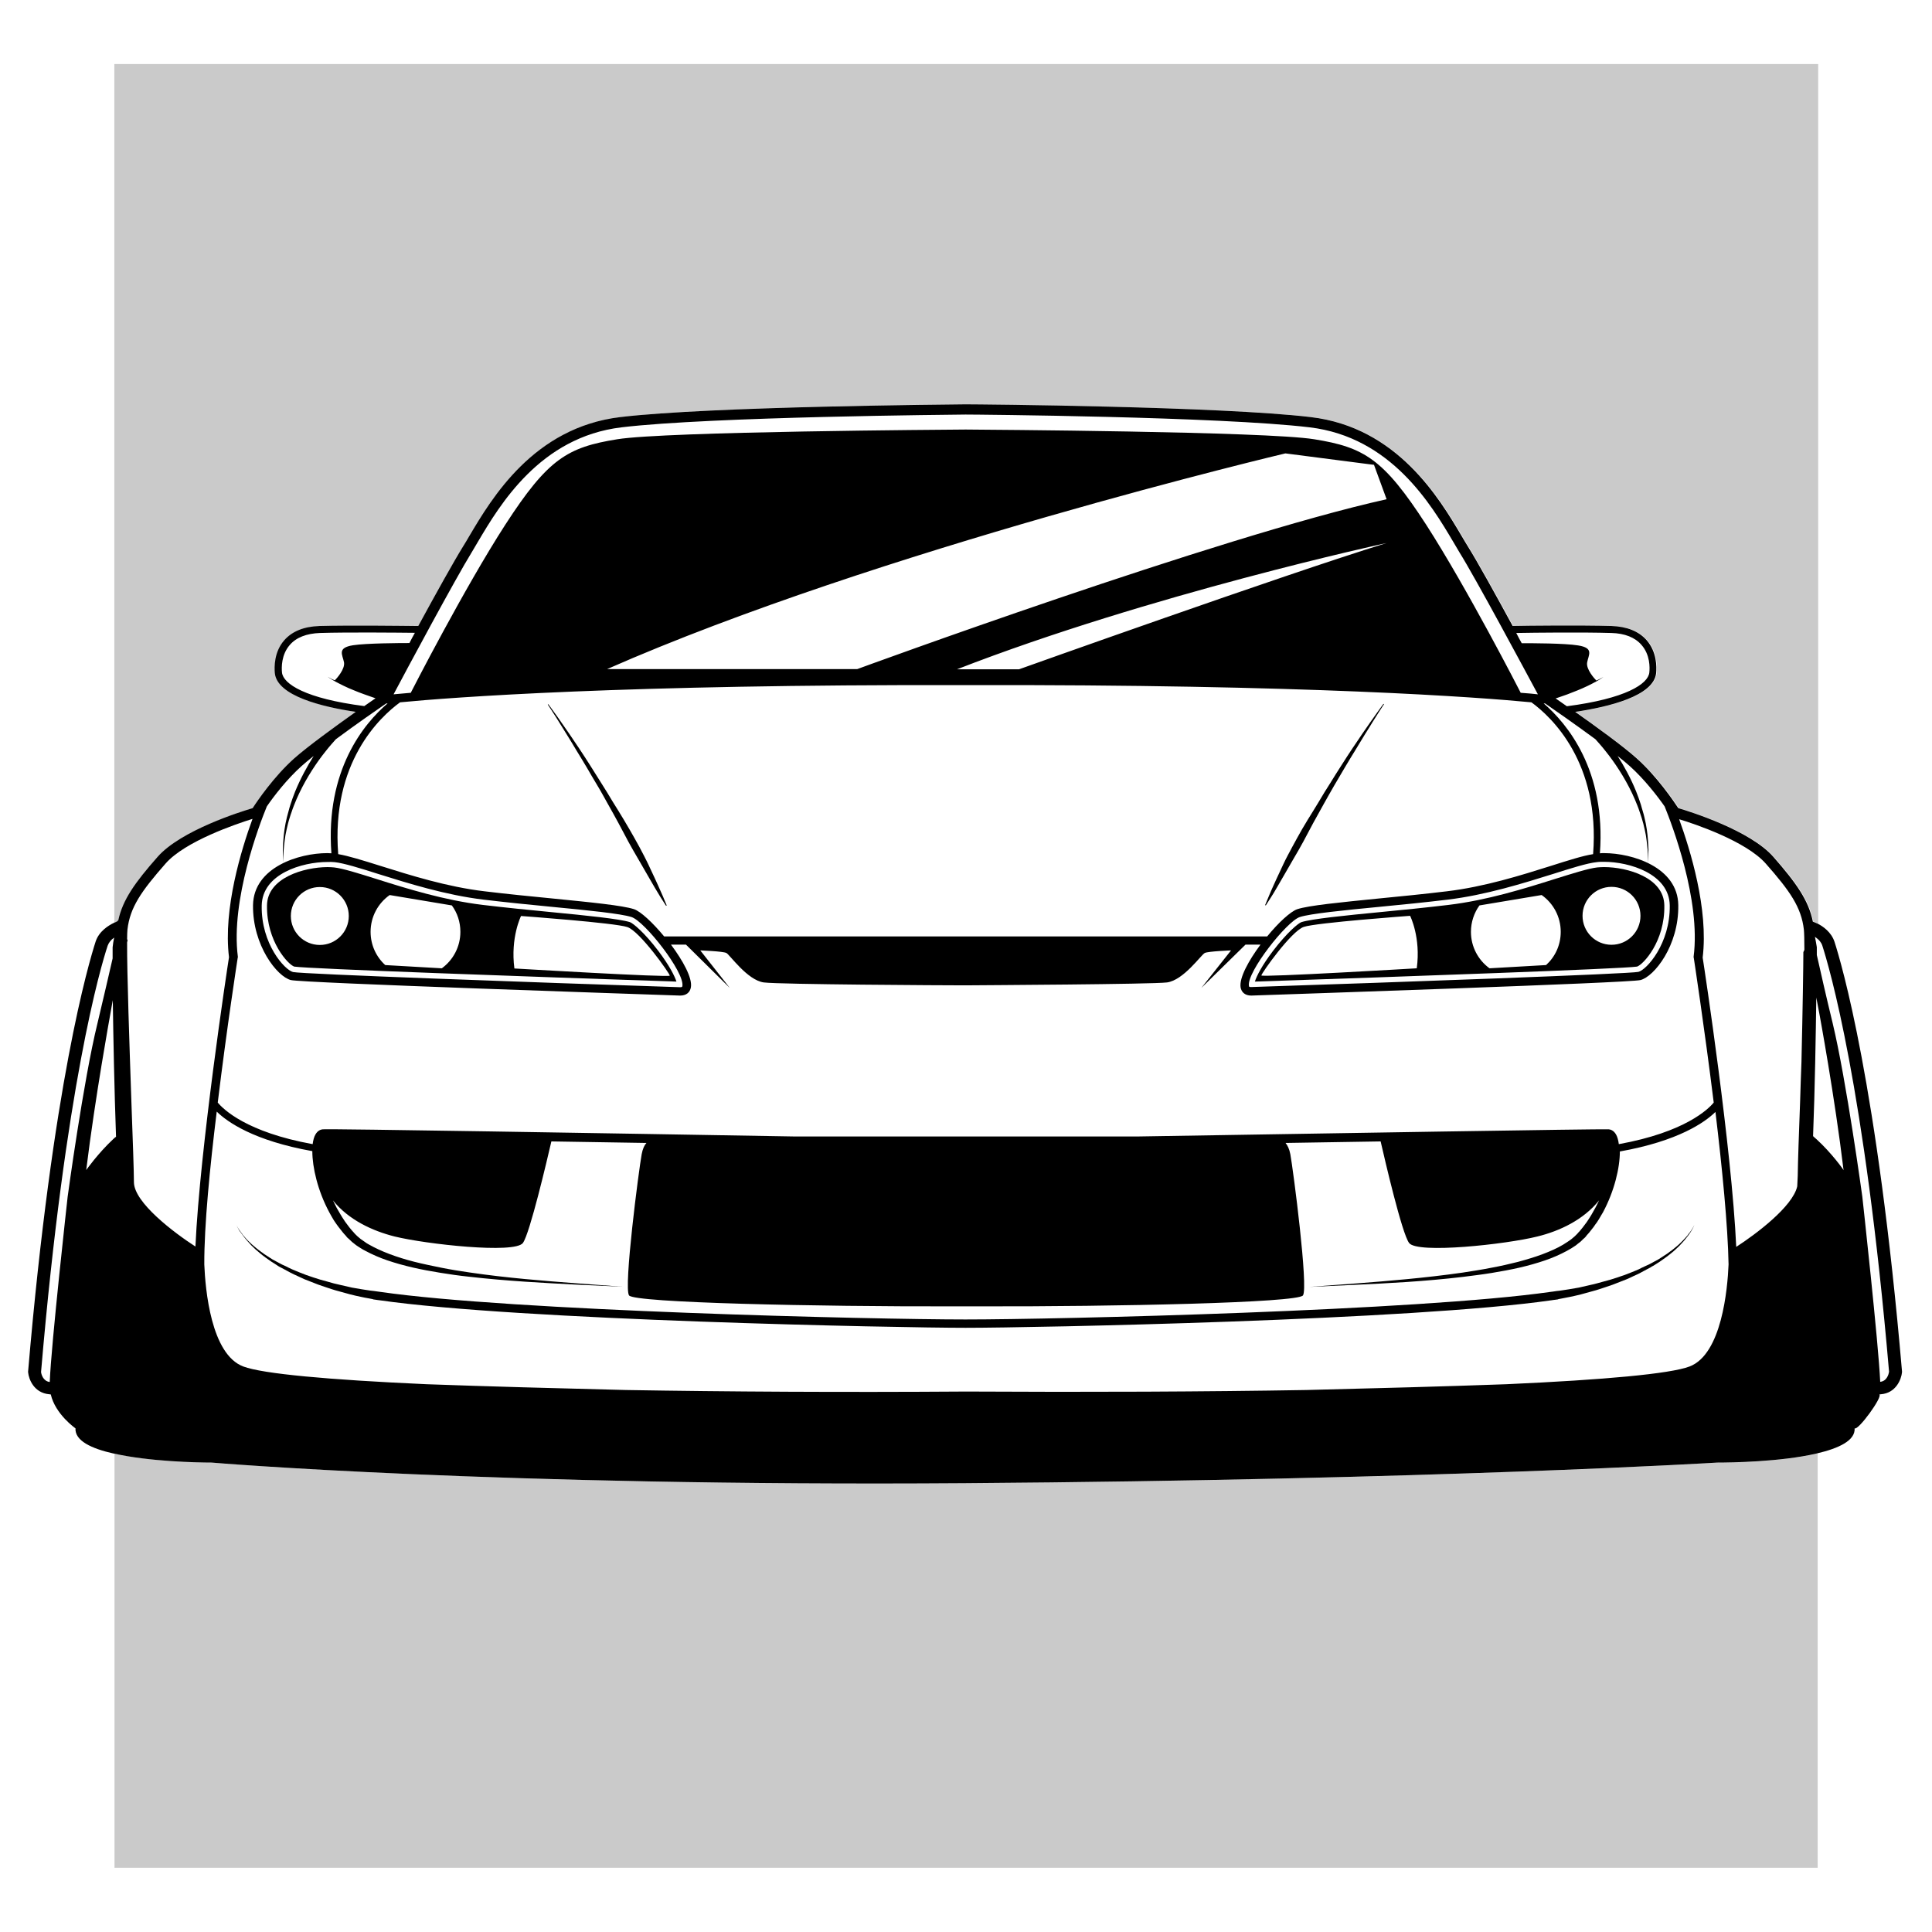 <svg xmlns="http://www.w3.org/2000/svg" width="1133.9" height="1133.9"><path d="m68.7 540.9.7-.3c0-.3.1-.4.1-.7.1.1.1.3.2.4 2.6-12.3 9.9-22.4 23.1-37.4 13.7-15.6 49-26.6 55.8-28.6 2.6-3.9 12.4-18.5 24.4-29.2 7.9-7.1 23.9-18.7 36.1-27.3-19.6-2.9-46.2-9.3-47.5-22.8-.3-3.5-.5-12.3 5.6-19.3 4.6-5.2 11.5-8 20.6-8.3 17.9-.5 49.2-.2 58 0 10-18.4 20.8-37.9 26.3-46.7 1.1-1.7 2.2-3.7 3.6-6 13.2-22.3 37.8-63.9 88.6-69.9 52.9-6.3 194.9-7.5 202.5-7.5h.3c7.6.1 149.6 1.2 202.5 7.5 50.8 6.1 75.4 47.6 88.6 69.9 1.3 2.3 2.5 4.2 3.6 6 5.4 8.7 16.3 28.3 26.3 46.7 8.8-.1 40.1-.5 58 0 9.1.3 16 3.1 20.6 8.3 6.1 6.9 5.9 15.8 5.6 19.3-1.3 13.5-28 19.9-47.5 22.8 12.1 8.6 28.1 20.2 36.1 27.3 12 10.7 21.9 25.3 24.4 29.2 6.8 2 42.1 13 55.8 28.6 13.4 15.3 20.7 25.4 23.2 38.1h.2c.1 0 .8.3 1.9.8.2.1.4.2.7.3V37.6H67.1v504c.8-.3 1.4-.5 1.6-.7M1008.2 858.4s-165.7 10.1-441.6 12.1-442.1-12.1-442.1-12.1c-8.5 0-36.9-.6-57.3-5.3v243.1h999.6V853c-.1 0-.2.1-.4.1-21 4.9-50.4 5.3-58.2 5.3" opacity=".21"/><path d="M1076.7 552.8c-1.9-5.8-6.9-9.2-9.9-10.7-.2-.1-.4-.2-.7-.3-1.1-.5-1.8-.8-1.9-.8h-.2c-2.5-12.6-9.8-22.8-23.2-38.1-13.7-15.6-49-26.6-55.8-28.6-2.6-3.9-12.4-18.5-24.4-29.2-7.9-7.1-23.9-18.7-36.1-27.3 19.6-2.9 46.2-9.3 47.5-22.8.3-3.5.5-12.3-5.6-19.3-4.6-5.2-11.5-8-20.6-8.3-17.9-.5-49.2-.2-58 0-10-18.4-20.8-37.9-26.3-46.7-1.1-1.7-2.2-3.7-3.6-6-13.2-22.3-37.8-63.9-88.6-69.9-52.9-6.3-194.9-7.5-202.5-7.5h-.3c-7.6.1-149.6 1.2-202.5 7.5-50.8 6.1-75.4 47.6-88.6 69.9-1.3 2.3-2.5 4.2-3.6 6-5.4 8.7-16.3 28.3-26.3 46.7-8.8-.1-40.1-.5-58 0-9.1.3-16 3.1-20.6 8.3-6.1 6.9-5.9 15.8-5.6 19.3 1.3 13.5 28 19.9 47.5 22.8-12.1 8.6-28.1 20.2-36.1 27.3-12 10.7-21.9 25.3-24.4 29.2-6.8 2-42.1 13-55.8 28.6-13.2 15-20.5 25.1-23.1 37.4-.1-.1-.1-.3-.2-.4 0 .3-.1.4-.1.7l-.7.3-.1.1c-.1.1-.7.3-1.4.6-.1 0-.1 0-.2.1-3 1.5-8.6 4.8-10.6 11-4 12.5-25.2 83.3-39.6 252.2v.5c.4 4.2 3.5 12.1 12.4 12.9l.9.1c2.7 11.7 14.5 19.9 14.5 19.9-.4 7.3 9.4 11.9 22.4 14.8h.2c20.5 4.7 48.9 5.3 57.3 5.3 0 0 166.2 14.1 442.1 12.1s441.6-12.1 441.6-12.1c7.8 0 37.2-.4 58.2-5.3.1 0 .2-.1.4-.1 12.7-3 22.4-7.5 22-14.7 2 1.5 16.6-18.5 14.5-19.9l.9-.1c8.9-.7 12-8.8 12.4-12.9v-.5c-14.5-168.8-35.6-239.6-39.6-252.1M39.7 702.4S30 789.3 29.2 811.1c-4-.5-5-4.7-5.1-5.9 14.3-167.9 35-237.9 39.1-250.2.7-1.9 2-3.4 3.4-4.4.1-.1.3-.3.4-.3-.4 1.9-.7 3.6-.9 5.7v6.5c-2.3 10-5.3 23-8.9 38.1-8.3 33.8-17.5 101.8-17.5 101.8m26.8-33.9c-9 8.4-15.9 18.2-15.9 18.2 5.3-43.2 14.1-91.3 14.1-91.3.5-3.2 1.1-5.9 1.5-8.4.3 22 .9 52.4 1.9 80.2-.6.3-1.1.9-1.6 1.3m60.7-16.1c6.2 6.1 21.8 17.1 56.1 23.2 0 9.6 3.2 23.3 9.9 35.8l1.1 2s.2.3.4.7l.7 1.2c.3.5.7 1.2 1.2 1.9.6.8 1.2 1.8 2 2.8.8 1 1.7 2.1 2.6 3.3.5.6 1 1.2 1.6 1.8.3.3.5.6.8 1l.2.2.1.1.1.1.1.1.5.4c.6.6 1.2 1.2 2 1.9.8.6 1.6 1.3 2.4 1.9.8.6 1.7 1.1 2.6 1.7.9.6 1.8 1.1 2.8 1.6 3.9 2.1 8.2 4 12.9 5.6 4.7 1.6 9.7 3 14.9 4.2 5.2 1.2 10.6 2.2 16.2 3.1 5.5.9 11.1 1.7 16.8 2.3 22.5 2.6 45.2 3.7 62.1 4.6 16.9.8 28.2 1.3 28.2 1.3s-11.3-.8-28.2-2.1-39.5-3-61.8-6.3c-5.6-.8-11.1-1.7-16.6-2.8-5.4-1.1-10.8-2.2-15.9-3.5-5.1-1.3-9.9-2.8-14.4-4.5-4.5-1.7-8.6-3.6-12.1-5.6-.9-.5-1.8-1-2.5-1.6-.8-.6-1.6-1.1-2.3-1.6-.7-.6-1.3-1.1-1.9-1.6-.6-.5-1.3-1.3-1.9-1.9l-.4-.5-.1-.1-.2-.2c-.3-.3-.5-.6-.8-.9-.5-.6-1-1.2-1.4-1.7-.9-1.2-1.6-2.2-2.4-3.2-.6-1-1.2-1.9-1.7-2.6-.4-.6-.8-1.3-1.1-1.8l-2.2-3.8c-.8-1.5-1.5-3-2.2-4.4 9.1 11.4 23.1 17.9 36.2 21.2 18.3 4.5 70.5 10.3 75.3 3.8 4.1-5.7 14.2-48.8 16.7-59.6 17.8.3 36.6.6 55.8.9-1.2 1.3-2.2 3.4-2.8 6.6-1.7 9.3-10.7 78.5-7.4 82.9 3.3 4.3 109.9 6.6 191.5 6.4h13.2c81.5.2 187.5-2.1 190.8-6.4 3.3-4.4-5.7-73.6-7.4-82.9-.6-3.2-1.7-5.2-2.8-6.6 19.1-.3 37.9-.6 55.8-.9 2.5 10.9 12.5 54 16.7 59.6 4.8 6.5 57 .8 75.3-3.8 13.1-3.2 27.1-9.8 36.2-21.2-.7 1.5-1.4 2.9-2.2 4.4l-2.2 3.9c-.3.5-.7 1.2-1.1 1.8-.5.8-1.1 1.6-1.7 2.6-.7 1-1.5 2-2.4 3.2-.5.6-.9 1.1-1.4 1.7-.2.3-.5.6-.8.9l-.2.2-.1.1-.4.5c-.6.6-1.2 1.3-1.9 1.9-.6.5-1.3 1.1-1.9 1.6-.7.5-1.5 1.1-2.3 1.6-.8.6-1.7 1-2.5 1.6-3.5 2.1-7.6 3.9-12.1 5.6-4.5 1.7-9.3 3.1-14.4 4.5-5.1 1.3-10.4 2.5-15.9 3.5-5.4 1.1-11 1.9-16.6 2.8-22.3 3.2-44.9 5-61.8 6.3-16.9 1.3-28.2 2.1-28.2 2.1s11.3-.5 28.2-1.3 39.6-1.9 62.1-4.6c5.6-.7 11.3-1.4 16.8-2.3 5.5-.9 10.9-1.9 16.2-3.1 5.2-1.2 10.2-2.6 14.9-4.2 4.7-1.6 9-3.5 12.9-5.6.9-.6 1.9-1 2.8-1.6.9-.6 1.8-1.2 2.6-1.7.8-.7 1.6-1.3 2.4-1.9.8-.6 1.3-1.3 2-1.9l.5-.4.1-.1.1-.1.1-.1.2-.2c.3-.3.6-.6.8-1 .5-.6 1.1-1.2 1.6-1.8.9-1.2 1.8-2.3 2.6-3.3.7-1.1 1.4-2 2-2.8.5-.8.9-1.4 1.2-1.9l.7-1.2c.3-.4.4-.7.4-.7l1.2-2c6.7-12.5 9.9-26.1 9.9-35.7 34.3-6.1 49.9-17.1 56.1-23.2 3.9 32.5 7.3 66.8 7.7 89.5-.6 14.5-4 52.7-22.9 59.9-11.4 4.3-49.8 7.8-107.4 10.4-35.8 1.3-76.9 2.4-117.4 3.4-59 1-126.7 1.3-199.6.9h-.2c-73 .5-140.7.1-199.8-.9-40.3-1-81.3-2.1-116.9-3.4-57.7-2.6-96.1-6.1-107.5-10.4-19-7.1-22.3-45.3-22.9-59.9-.1-22.9 3.3-57.2 7.3-89.7m909.1-145.6c14.3 16.2 20.9 25.7 22.4 38.8.2 2 .3 6.2.3 11.9-.2.5-.4.9-.6 1.3 0 7.7-.4 33.8-1.1 63.6v.4c-.3 8.1-.6 16.1-.8 23.5-.7 18.7-1.3 35.2-1.4 43.8-.1 2.1-.2 4.2-.3 6.2-2.7 11.9-24.2 28-35.8 35.5-2.6-57.5-18.6-162.9-19.7-169.8 3.5-28.4-7.3-63.3-13.8-81.2 9.3 2.8 39.2 12.9 50.8 26m-90.6-135.3c7.9.2 13.9 2.6 17.7 7 5.1 5.8 4.9 13.3 4.6 16.2-.7 6.7-13.8 15.3-48.4 19.8-2.5-1.8-4.8-3.3-6.6-4.6.5-.2 1-.3 1.5-.5 3.1-1 7.2-2.5 11.3-4.2 2-.8 4-1.7 5.9-2.6.9-.5 1.8-.9 2.6-1.3s1.6-.9 2.3-1.2c.7-.4 1.3-.8 1.9-1.1.6-.3 1-.7 1.4-.9.8-.5 1.2-.8 1.2-.8s-.5.3-1.3.7c-.4.2-.9.5-1.5.8-.4.2-.9.4-1.4.6-1.1-1.1-6.1-6.6-5.4-10.6.8-4.5 4.2-8.5-5.3-10-7.9-1.3-27.1-1.3-33.1-1.3-1.1-1.9-2.1-3.9-3.2-6 10.9-.2 39.2-.5 55.8 0M277 323.9c1.1-1.8 2.3-3.9 3.6-6.1 12.7-21.4 36.3-61.3 84.2-67 52.8-6.3 195.7-7.4 201.9-7.5 6.2 0 149.1 1.2 201.9 7.5 47.9 5.7 71.5 45.6 84.2 67 1.3 2.2 2.5 4.3 3.6 6.1 9.9 15.9 38.7 69.7 46.2 83.6-2.6-.3-5.9-.6-10.1-.9l-.4-.8c-.3-.6-31-60.5-55.1-97.9-25-38.6-36.4-45.4-65.7-50.1-28.5-4.6-193.6-5.6-204.3-5.7h-.4c-10.7.1-175.8 1.1-204.3 5.7-29.3 4.7-40.7 11.5-65.7 50.1-24.1 37.3-54.8 97.3-55.1 97.9l-.4.8c-4.2.4-7.5.7-10.1.9 7.3-13.8 36.2-67.7 46-83.6m485.9 214.3c6.3-2 25.2-3.9 47-6 12.5-1.2 26.6-2.6 39.8-4.2 22.3-2.7 44.3-9.6 61.9-15.1 10.7-3.4 19.9-6.3 25.5-6.9 1.3-.2 2.8-.2 4.3-.2 14.8 0 38.3 7 38.6 25.6.3 22.5-13.6 37.8-18.4 39-5.6 1.2-138.9 6-227.2 8.9h-.2c-1.1 0-1.1-.2-1.2-.7-1.3-8.1 22.2-37.9 29.9-40.4M935 501.3c-5.9.9-14.4 3.6-24.8 6.9-17.4 5.5-39.1 12.3-61 14.9-13.2 1.6-27.3 3-39.7 4.2-23 2.3-41.3 4.1-48.1 6.3-3.9 1.3-11.1 7.9-17.7 16H389.8c-6.7-8.1-13.8-14.7-17.7-16-6.8-2.2-25-4-48.1-6.3-12.4-1.2-26.5-2.6-39.7-4.2-21.9-2.6-43.5-9.4-61-14.9-10.5-3.3-18.9-5.9-24.8-6.9-4.2-53.8 24.5-80.5 36.3-89.1 30.1-2.9 130.8-10.6 331.8-10.1h.4c200.9-.5 301.6 7.2 331.8 10.1 11.7 8.5 40.4 35.3 36.2 89.1M196.4 506c5.5.6 14.8 3.5 25.5 6.9 17.6 5.5 39.5 12.4 61.9 15.1 13.3 1.6 27.4 3 39.8 4.2 21.8 2.1 40.7 4 47 6 7.8 2.5 31.2 32.3 29.9 40.5-.1.4-.1.7-1.2.7h-.2c-88.2-2.9-221.5-7.7-227.1-8.9-4.9-1.2-18.8-16.5-18.4-39 .3-18.7 23.8-25.6 38.6-25.6 1.4-.1 2.9 0 4.2.1m365.3-113.2c112.5-43.8 252-74.1 252.1-74.1-61.2 18.9-215.7 74.1-215.7 74.1zM813.8 293c-99.6 22.2-310.7 99.7-310.7 99.7H356.3c159-70 398.1-126.6 398.1-126.6l49.5 6.4 2.5.3.8 2.2zM165.5 394.7c-.3-3-.4-10.5 4.6-16.2 3.8-4.4 9.8-6.7 17.7-7 16.6-.5 44.9-.2 55.7-.1-1.1 2-2.2 4-3.2 6-6 0-25.2.1-33.1 1.3-9.5 1.5-6.2 5.5-5.3 10 .7 4-4.3 9.5-5.4 10.6-.5-.2-1-.5-1.4-.6-.6-.3-1.1-.5-1.5-.8-.8-.4-1.3-.7-1.3-.7s.4.3 1.2.8c.4.3.9.6 1.4.9.6.3 1.2.7 1.9 1.1.7.4 1.5.8 2.3 1.2.8.4 1.7.8 2.6 1.3 1.9.9 3.8 1.8 5.9 2.6 4 1.7 8.2 3.1 11.3 4.2.5.2 1.1.4 1.5.5-1.8 1.2-4 2.8-6.6 4.6-34.5-4.4-47.6-13-48.3-19.7m11.5 54.9c1.9-1.7 4.3-3.7 7.1-5.9-3.8 6-7.8 13.3-10.9 20.9-1 2.5-1.9 5-2.7 7.5-.4 1.3-.8 2.5-1.1 3.8-.4 1.2-.6 2.5-1 3.7-.3 1.2-.5 2.4-.8 3.6-.2 1.2-.4 2.4-.6 3.5-.3 2.3-.6 4.4-.7 6.4-.2 2-.2 3.8-.3 5.5 0 1.6 0 3 .1 4.2.2 2.3.2 3.7.2 3.7v-3.7c0-1.2.1-2.6.2-4.2.2-1.6.3-3.4.6-5.4.2-2 .6-4.1 1.1-6.3.3-1.1.5-2.2.8-3.4.3-1.1.6-2.3 1-3.5.4-1.2.7-2.4 1.2-3.6.4-1.2.8-2.4 1.3-3.6.9-2.4 2-4.8 3.1-7.2 4.5-9.5 10.4-18.3 15.3-24.4 2.4-3.1 4.6-5.5 6.1-7.2l.2-.2c12-8.9 24.9-17.8 29.4-20.9.3 0 .6-.1.9-.1-13.9 11.9-36.6 39.2-33 88-.8 0-1.6-.1-2.4-.1-16.7 0-43.2 8.3-43.6 30.5-.3 23.7 14.2 42 22.2 44 6.7 1.7 205.5 8.3 228.2 9.1h.4c3.4 0 5.7-1.8 6.2-4.9.9-5.5-4.7-15.6-11.7-25h8.8l25.7 25.4-17.3-22s13.3.5 15.3 1.5 12.3 16 22 17.3c9.2 1.2 106.5 1.7 117.4 1.7h1c11-.1 109-.6 118.2-1.7 9.8-1.3 20.1-16.3 22.2-17.3s15.4-1.5 15.4-1.5l-17.4 22 25.9-25.4h8.8c-7 9.4-12.5 19.5-11.7 25 .5 3.1 2.8 4.9 6.2 4.9h.3c22.6-.8 221.5-7.4 228.2-9.1 8-2 22.6-20.2 22.2-44-.3-22.2-26.9-30.5-43.6-30.5-.8 0-1.6 0-2.4.1 3.6-48.8-19.2-76-33-88 .4 0 .7.1.9.1 4.5 3.1 17.3 12 29.4 20.9l.2.2c1.5 1.7 3.7 4.1 6.1 7.2 4.9 6.1 10.8 14.9 15.3 24.4 1.1 2.4 2.2 4.8 3.1 7.2.5 1.2.9 2.4 1.3 3.6l1.2 3.6c.3 1.2.7 2.4 1 3.5.3 1.2.5 2.3.8 3.4.5 2.2.9 4.3 1.1 6.3.3 2 .4 3.8.6 5.4.1 1.6.1 3 .2 4.2v3.7s.1-1.3.2-3.7c0-1.2 0-2.6.1-4.2-.1-1.6-.1-3.5-.3-5.5-.1-2-.4-4.2-.7-6.4-.2-1.1-.4-2.3-.6-3.5-.3-1.2-.5-2.4-.8-3.6-.3-1.2-.6-2.5-1-3.7-.4-1.2-.7-2.5-1.1-3.8-.8-2.5-1.7-5-2.7-7.5-3.1-7.7-7.1-15-10.9-20.9 2.8 2.2 5.2 4.2 7.1 5.9 8.6 7.7 16.3 17.7 20.5 23.7 4.3 10.6 21.3 54.9 17 88.2v.4l.1.3c.1.7 6.2 40.5 11.7 84.9-3.2 3.9-16.9 17.4-55.7 24.4-.3-2.3-.8-4.2-1.6-5.6-1.4-2.5-3.3-3-4.3-3.1-4.7-.3-165.8 2.4-276.2 4.2H466c-110.4-1.9-271.9-4.6-276.6-4.2-1 .1-2.9.6-4.3 3.1-.8 1.4-1.3 3.3-1.6 5.6-38.8-7-52.5-20.5-55.7-24.4 5.4-44.4 11.6-84.2 11.7-84.9l.1-.3v-.4c-4.3-33.3 12.7-77.7 17-88.2 4.1-6 11.8-16 20.4-23.7M74.6 553.1c.1-.4.2-.9.3-1.3l-.3-.6c0-2.5.1-4.5.2-5.6 1.5-13.1 8.1-22.5 22.4-38.8 11.5-13.1 41.4-23.2 51-26.2-6.5 17.8-17.3 52.7-13.8 81.2-1.1 6.9-17.1 112.4-19.7 169.8-12.4-8-36.1-25.8-36.1-37.8 0-6.3-.7-25.5-1.5-47.6-1.1-32.4-2.6-75-2.5-93.1m991.5 115.5c-.7-.5-1.3-1.2-2-1.8 1.1-28.4 1.6-59.7 1.9-81.6v.3c.5 2.8 1.2 6.1 1.9 10 0 0 8.9 48 14.1 91.3.1-.1-6.9-10-15.9-18.2m37.4 142.4c-.9-21.7-10.5-108.7-10.5-108.7s-9.3-68-17.4-101.8c-3.9-16-7-29.8-9.3-40v-4.6c-.3-2-.7-4-1.1-6.1.3.3.5.4.9.7 1.5 1.1 2.8 2.6 3.4 4.4 4 12.4 24.8 82.4 39.2 250.2-.2 1.3-1.2 5.5-5.2 5.9"/><path d="M156.7 531.4c-.3 21.2 12.5 34.8 16 35.9 8.4 1.3 137.6 5.9 224.3 8.8-1-3.2-4.1-9.4-10.7-18.1-8.1-10.7-14.8-16.2-16.6-16.8-6-1.9-25.6-3.9-46.4-5.9-12.5-1.2-26.6-2.6-39.9-4.2-22.6-2.7-44.7-9.6-62.4-15.2-10.5-3.3-19.7-6.2-24.9-6.8-1.2-.1-2.5-.2-4-.2-13.6.1-35.2 6.2-35.4 22.5m149.1 6.2s55 4 62.4 6.5 24.9 27.3 24.9 28.5c0 1.2-91.2-4.2-91.2-4.2-2.4-18.2 3.9-30.8 3.9-30.8m-77.1-12.3 36.5 6.1c3.2 4.4 5 9.7 5 15.5 0 8.8-4.3 16.6-10.9 21.4l-33.2-1.9c-5.3-4.8-8.6-11.8-8.6-19.5 0-8.9 4.4-16.8 11.2-21.6m-24 12.3c0 9.4-7.6 17-17 17s-17-7.6-17-17 7.6-17 17-17 17 7.6 17 17M386.2 519.6c-1.1-2.4-2.3-5.1-3.7-8l-2.1-4.5c-.7-1.6-1.6-3.1-2.4-4.8-1.7-3.3-3.5-6.7-5.5-10.2-2-3.5-4-7.1-6.2-10.7-2.2-3.6-4.4-7.3-6.7-10.9-2.2-3.7-4.4-7.3-6.7-10.9-2.3-3.6-4.5-7.1-6.6-10.5-2.1-3.4-4.3-6.6-6.3-9.7-2.1-3.1-4-6-5.8-8.6-1.8-2.6-3.5-5.1-5-7.2-1.5-2.2-2.8-4-3.9-5.5-2.2-3.1-3.5-4.8-3.5-4.8l-.3.2s1.2 1.8 3.2 4.9c1 1.6 2.3 3.5 3.6 5.7 1.4 2.2 2.9 4.7 4.6 7.4 1.7 2.7 3.5 5.7 5.4 8.9 1.9 3.2 4 6.4 6 9.9s4.1 7 6.3 10.7c2.2 3.6 4.2 7.4 6.3 11.1 2.1 3.7 4.2 7.5 6.2 11.2 2 3.7 3.9 7.4 5.8 10.9s3.9 6.9 5.7 10c1.9 3.2 3.6 6.2 5.2 9s3.1 5.3 4.4 7.6c1.3 2.2 2.5 4.2 3.5 5.8 2 3.2 3.2 5 3.2 5l.4-.2s-.8-2-2.3-5.5c-.8-1.8-1.7-3.9-2.8-6.3M142 724.3c.2.3.5.7.7 1 .3.3.5.7.8 1 1.1 1.5 2.5 2.9 4 4.6.8.8 1.7 1.6 2.5 2.4.9.8 1.9 1.6 2.8 2.4l1.5 1.2c.5.4 1.1.8 1.6 1.2 1.1.8 2.2 1.6 3.4 2.4 1.2.7 2.4 1.5 3.6 2.3.6.4 1.2.8 1.9 1.1.6.3 1.3.7 1.9 1l3.9 2.1c1.3.7 2.7 1.3 4 1.9 1.4.6 2.7 1.3 4.1 1.9 1.4.5 2.8 1.1 4.1 1.6 1.4.5 2.7 1.1 4.1 1.6 1.4.5 2.7.9 4.1 1.4 2.7.9 5.3 1.8 7.7 2.4 2.4.7 4.8 1.3 6.9 1.9 2.3.6 4.2 1 6.1 1.4 1.8.4 3.3.7 4.6.9 1.1.2 1.9.4 2.6.5v.1c.3.1.9.1 1.4.2 1.1.2 2.2.3 2.2.3 81.9 11.8 304.8 16.2 344.1 16.2h.2c39.3 0 262.2-4.4 344.1-16.2 0 0 1.1-.2 2.2-.3.5-.1 1.1-.2 1.4-.2v-.1c.7-.1 1.5-.3 2.6-.5 1.3-.3 2.8-.5 4.6-.9 1.8-.4 3.8-.8 6.1-1.4 2.1-.6 4.5-1.2 6.9-1.9 2.4-.6 5-1.5 7.7-2.4 1.3-.4 2.7-.9 4.1-1.4 1.4-.5 2.7-1.1 4.1-1.6 1.4-.5 2.7-1.1 4.1-1.6 1.4-.6 2.7-1.2 4.1-1.9 1.4-.6 2.7-1.2 4-1.9l3.9-2.1c.6-.3 1.3-.7 1.9-1 .6-.4 1.2-.8 1.9-1.1 1.2-.8 2.4-1.5 3.6-2.3 1.2-.8 2.3-1.6 3.4-2.4.5-.4 1.1-.8 1.6-1.2l1.5-1.2c1-.8 2-1.6 2.8-2.4.9-.8 1.7-1.6 2.5-2.4 1.5-1.6 2.9-3.1 4-4.6.3-.4.6-.7.8-1 .2-.3.5-.7.7-1 .4-.6.9-1.2 1.2-1.8 1.4-2.2 1.8-3.6 1.8-3.6s-.5 1.4-2 3.5c-.3.5-.8 1.1-1.3 1.7-.2.3-.5.6-.7 1-.3.3-.6.6-.9 1-1.2 1.4-2.6 2.8-4.2 4.3-.8.7-1.7 1.5-2.6 2.2-.9.8-1.9 1.5-2.9 2.2-.5.4-1 .8-1.5 1.1-.5.4-1.1.7-1.7 1.1-1.1.7-2.2 1.5-3.4 2.2-1.2.7-2.4 1.3-3.7 2-.6.3-1.2.7-1.9 1-.6.3-1.3.6-2 .9-1.3.6-2.6 1.2-3.9 1.9-1.3.6-2.7 1.1-4.1 1.7-1.4.5-2.7 1.1-4.1 1.6-1.4.5-2.8.9-4.1 1.4-1.4.4-2.7.9-4.1 1.3-1.4.4-2.7.7-4 1.1-2.6.7-5.2 1.5-7.7 2-2.5.6-4.8 1.1-7 1.6-2.1.4-4.1.7-5.8 1-1.7.3-3.3.5-4.6.7-1 .1-1.9.3-2.5.3-1 .2-3.6.5-3.6.5-77.3 11.1-289.6 16.2-343.4 16.2h-.2c-53.8 0-266.2-5-343.4-16.2 0 0-2.6-.4-3.6-.5-.7-.1-1.5-.2-2.5-.3-1.3-.2-2.9-.4-4.6-.7-1.7-.3-3.7-.6-5.8-1-2.2-.5-4.5-1-7-1.6-2.5-.5-5-1.2-7.7-2-1.3-.4-2.7-.7-4-1.1-1.4-.4-2.7-.9-4.1-1.3-1.4-.5-2.7-.9-4.1-1.4-1.4-.5-2.7-1.1-4.1-1.6-1.4-.6-2.7-1.1-4.1-1.7-1.3-.6-2.6-1.2-3.9-1.9-.7-.3-1.3-.6-2-.9-.6-.3-1.3-.7-1.9-1-1.2-.7-2.5-1.4-3.7-2-1.2-.7-2.3-1.5-3.4-2.2-.6-.4-1.1-.7-1.7-1.1-.5-.4-1-.8-1.5-1.1-1-.8-2-1.4-2.9-2.2-.9-.8-1.8-1.5-2.6-2.2-1.6-1.5-3.1-2.9-4.2-4.3-.3-.3-.6-.7-.9-1-.3-.3-.5-.7-.7-1-.5-.6-.9-1.2-1.3-1.7-1.5-2.1-2-3.5-2-3.5s.5 1.4 1.8 3.6c.5.6 1 1.2 1.4 1.8M976.8 531.4c-.2-16.4-21.8-22.5-35.4-22.5-1.4 0-2.8.1-4 .2-5.2.6-14.3 3.5-24.9 6.8-17.7 5.6-39.8 12.5-62.4 15.2-13.3 1.6-27.4 3-39.9 4.2-20.8 2-40.4 4-46.4 5.9-1.8.6-8.4 6.1-16.6 16.8-6.6 8.7-9.7 14.9-10.7 18.1 86.7-2.9 215.9-7.5 224.3-8.8 3.5-1.1 16.4-14.7 16-35.9m-145.3 36.9s-91.2 5.4-91.2 4.2c0-1.2 17.5-26 24.9-28.5s62.4-6.5 62.4-6.5 6.4 12.7 3.9 30.8m75.9-1.9-33.2 1.9c-6.6-4.8-10.9-12.6-10.9-21.4 0-5.8 1.9-11.2 5-15.5l36.5-6.1c6.8 4.8 11.2 12.7 11.2 21.6 0 7.8-3.3 14.7-8.6 19.5m38.4-11.9c-9.4 0-17-7.6-17-17s7.6-17 17-17 17 7.6 17 17-7.6 17-17 17M808.4 418c-1.1 1.5-2.4 3.4-3.9 5.5s-3.2 4.6-5 7.2c-1.8 2.6-3.7 5.6-5.8 8.6-2 3.1-4.2 6.3-6.3 9.7-2.2 3.4-4.4 6.9-6.6 10.5-2.3 3.5-4.5 7.2-6.7 10.9s-4.5 7.3-6.7 10.9c-2.2 3.6-4.3 7.2-6.2 10.7-1.9 3.5-3.8 6.9-5.5 10.2-.8 1.6-1.7 3.2-2.4 4.8-.7 1.6-1.5 3.1-2.1 4.5-1.4 2.9-2.6 5.6-3.7 8-1.1 2.4-2 4.5-2.7 6.2-1.5 3.5-2.3 5.5-2.3 5.5l.4.2s1.2-1.8 3.2-5c1-1.6 2.2-3.5 3.5-5.8 1.3-2.2 2.8-4.8 4.4-7.6 1.6-2.8 3.3-5.8 5.2-9 1.9-3.2 3.8-6.5 5.7-10 1.9-3.5 3.8-7.2 5.8-10.9s4.1-7.4 6.2-11.2c2.1-3.7 4.2-7.5 6.3-11.1 2.1-3.6 4.2-7.2 6.3-10.7 2-3.5 4.1-6.7 6-9.9 1.9-3.1 3.7-6.1 5.4-8.9 1.7-2.7 3.3-5.2 4.6-7.4 1.4-2.2 2.6-4.1 3.6-5.7 2-3.2 3.2-4.9 3.2-4.9l-.3-.2c-.2.1-1.4 1.9-3.6 4.9"/></svg>